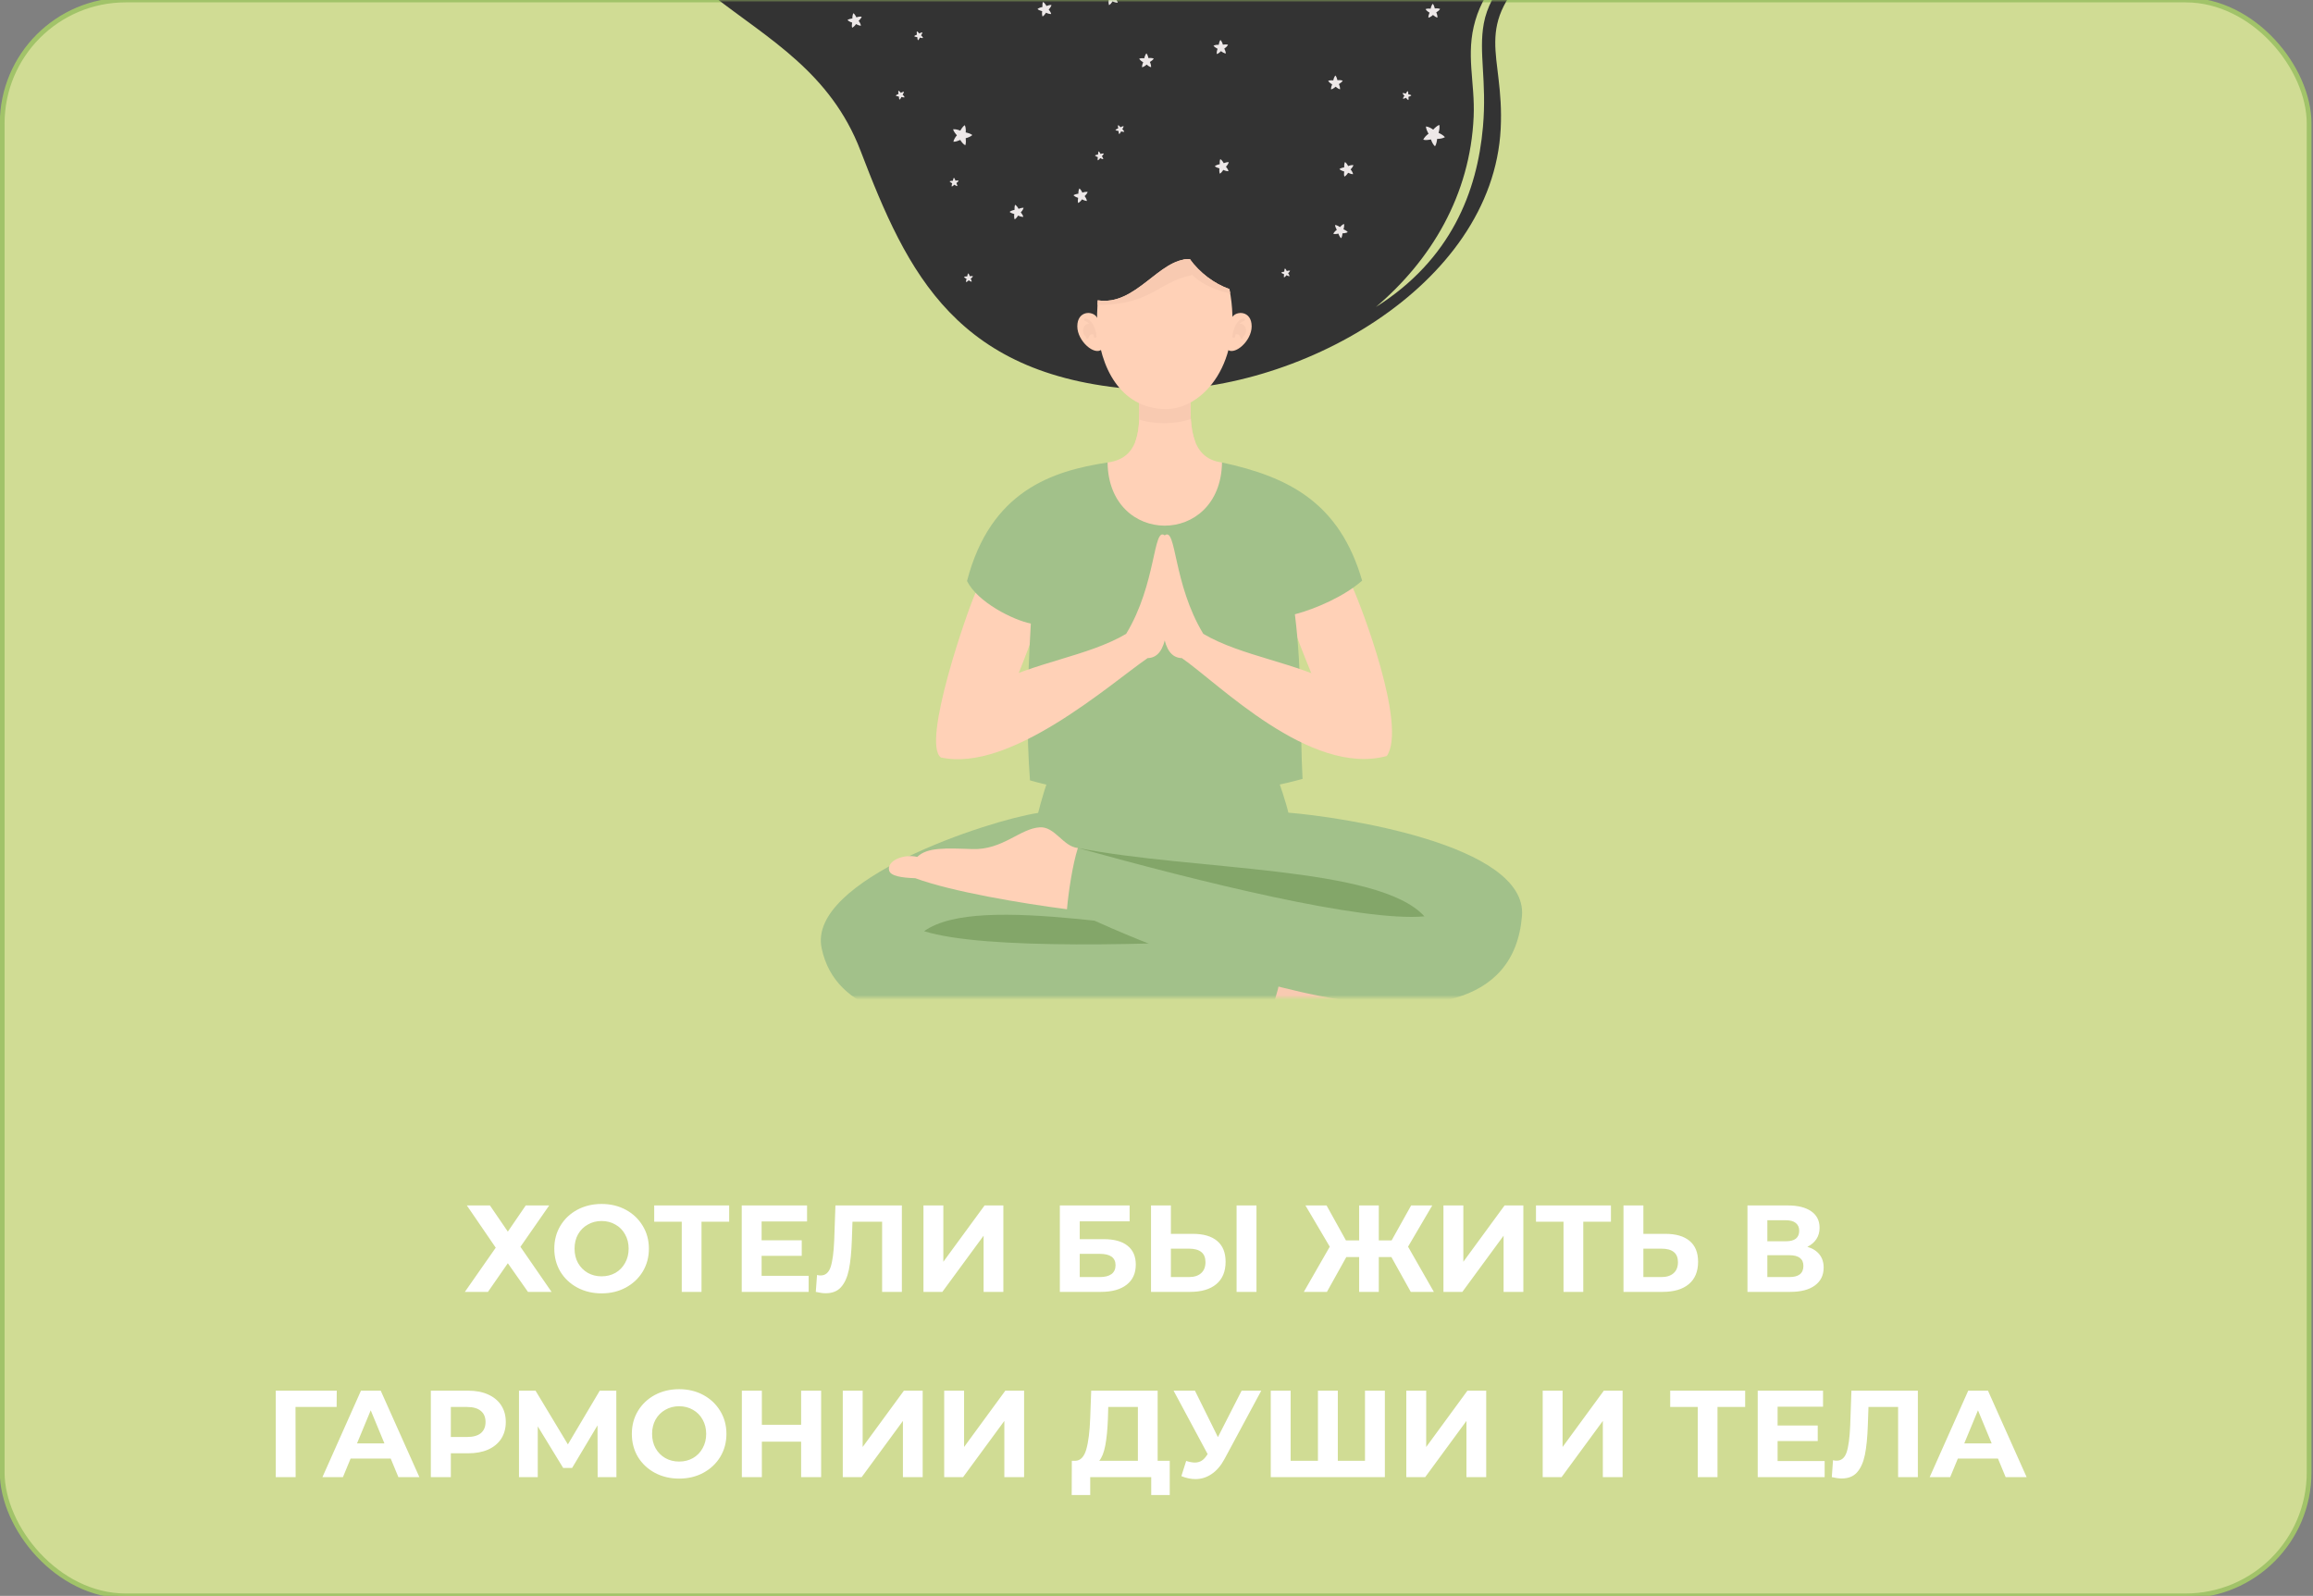 <?xml version="1.0" encoding="UTF-8"?> <svg xmlns="http://www.w3.org/2000/svg" width="487" height="336" viewBox="0 0 487 336" fill="none"><rect x="0" y="0" width="487" height="336" fill="#808080" stroke="none"/> <rect x="0.463" width="485.718" height="336" rx="26" fill="#D0DC94"></rect> <rect x="0.463" width="485.718" height="336" rx="26" stroke="#A1C369"></rect> <path d="M103.155 253.8L106.925 259.312L110.695 253.8H115.635L109.577 262.51L116.129 272H111.163L106.925 265.968L102.739 272H97.877L104.377 262.692L98.293 253.8H103.155ZM126.666 272.312C124.777 272.312 123.069 271.905 121.544 271.09C120.036 270.275 118.849 269.157 117.982 267.736C117.133 266.297 116.708 264.685 116.708 262.9C116.708 261.115 117.133 259.511 117.982 258.09C118.849 256.651 120.036 255.525 121.544 254.71C123.069 253.895 124.777 253.488 126.666 253.488C128.555 253.488 130.254 253.895 131.762 254.71C133.27 255.525 134.457 256.651 135.324 258.09C136.191 259.511 136.624 261.115 136.624 262.9C136.624 264.685 136.191 266.297 135.324 267.736C134.457 269.157 133.27 270.275 131.762 271.09C130.254 271.905 128.555 272.312 126.666 272.312ZM126.666 268.724C127.741 268.724 128.711 268.481 129.578 267.996C130.445 267.493 131.121 266.8 131.606 265.916C132.109 265.032 132.36 264.027 132.36 262.9C132.36 261.773 132.109 260.768 131.606 259.884C131.121 259 130.445 258.315 129.578 257.83C128.711 257.327 127.741 257.076 126.666 257.076C125.591 257.076 124.621 257.327 123.754 257.83C122.887 258.315 122.203 259 121.7 259.884C121.215 260.768 120.972 261.773 120.972 262.9C120.972 264.027 121.215 265.032 121.7 265.916C122.203 266.8 122.887 267.493 123.754 267.996C124.621 268.481 125.591 268.724 126.666 268.724ZM153.525 257.232H147.701V272H143.541V257.232H137.743V253.8H153.525V257.232ZM170.262 268.62V272H156.17V253.8H169.924V257.18H160.356V261.132H168.806V264.408H160.356V268.62H170.262ZM189.888 253.8V272H185.728V257.232H179.488L179.358 261.028C179.271 263.611 179.063 265.708 178.734 267.32C178.404 268.915 177.85 270.145 177.07 271.012C176.307 271.861 175.232 272.286 173.846 272.286C173.274 272.286 172.58 272.191 171.766 272L172.026 268.438C172.251 268.507 172.502 268.542 172.78 268.542C173.785 268.542 174.487 267.953 174.886 266.774C175.284 265.578 175.536 263.715 175.64 261.184L175.9 253.8H189.888ZM194.433 253.8H198.619V265.656L207.303 253.8H211.255V272H207.095V260.17L198.411 272H194.433V253.8ZM223.15 253.8H237.84V257.154H227.336V260.898H232.38C234.581 260.898 236.254 261.357 237.398 262.276C238.559 263.195 239.14 264.521 239.14 266.254C239.14 268.074 238.499 269.487 237.216 270.492C235.933 271.497 234.122 272 231.782 272H223.15V253.8ZM231.548 268.88C232.623 268.88 233.446 268.672 234.018 268.256C234.59 267.823 234.876 267.199 234.876 266.384C234.876 264.789 233.767 263.992 231.548 263.992H227.336V268.88H231.548ZM251.159 259.78C253.378 259.78 255.077 260.274 256.255 261.262C257.451 262.25 258.049 263.715 258.049 265.656C258.049 267.719 257.391 269.296 256.073 270.388C254.773 271.463 252.936 272 250.561 272H242.345V253.8H246.531V259.78H251.159ZM250.327 268.88C251.419 268.88 252.269 268.611 252.875 268.074C253.499 267.537 253.811 266.757 253.811 265.734C253.811 263.845 252.65 262.9 250.327 262.9H246.531V268.88H250.327ZM260.363 253.8H264.549V272H260.363V253.8ZM292.955 264.668H290.303V272H286.169V264.668H283.465L279.383 272H274.521L279.981 262.484L274.859 253.8H279.305L283.387 261.158H286.169V253.8H290.303V261.158H293.007L297.115 253.8H301.561L296.465 262.484L301.899 272H297.037L292.955 264.668ZM303.918 253.8H308.104V265.656L316.788 253.8H320.74V272H316.58V260.17L307.896 272H303.918V253.8ZM339.181 257.232H333.357V272H329.197V257.232H323.399V253.8H339.181V257.232ZM350.64 259.78C352.859 259.78 354.557 260.274 355.736 261.262C356.932 262.25 357.53 263.715 357.53 265.656C357.53 267.719 356.871 269.296 355.554 270.388C354.254 271.463 352.417 272 350.042 272H341.826V253.8H346.012V259.78H350.64ZM349.808 268.88C350.9 268.88 351.749 268.611 352.356 268.074C352.98 267.537 353.292 266.757 353.292 265.734C353.292 263.845 352.131 262.9 349.808 262.9H346.012V268.88H349.808ZM380.537 262.51C381.647 262.839 382.496 263.377 383.085 264.122C383.675 264.867 383.969 265.786 383.969 266.878C383.969 268.49 383.354 269.747 382.123 270.648C380.91 271.549 379.168 272 376.897 272H367.927V253.8H376.403C378.518 253.8 380.165 254.207 381.343 255.022C382.522 255.837 383.111 256.998 383.111 258.506C383.111 259.407 382.886 260.205 382.435 260.898C381.985 261.574 381.352 262.111 380.537 262.51ZM372.113 261.34H376.039C376.958 261.34 377.651 261.158 378.119 260.794C378.587 260.413 378.821 259.858 378.821 259.13C378.821 258.419 378.579 257.873 378.093 257.492C377.625 257.111 376.941 256.92 376.039 256.92H372.113V261.34ZM376.741 268.88C378.717 268.88 379.705 268.1 379.705 266.54C379.705 265.032 378.717 264.278 376.741 264.278H372.113V268.88H376.741ZM70.878 296.232H62.22L62.246 311H58.06V292.8H70.904L70.878 296.232ZM82.267 307.1H73.817L72.205 311H67.889L76.001 292.8H80.161L88.299 311H83.879L82.267 307.1ZM80.941 303.902L78.055 296.934L75.169 303.902H80.941ZM98.591 292.8C100.203 292.8 101.598 293.069 102.777 293.606C103.973 294.143 104.891 294.906 105.533 295.894C106.174 296.882 106.495 298.052 106.495 299.404C106.495 300.739 106.174 301.909 105.533 302.914C104.891 303.902 103.973 304.665 102.777 305.202C101.598 305.722 100.203 305.982 98.591 305.982H94.925V311H90.713V292.8H98.591ZM98.357 302.55C99.622 302.55 100.584 302.281 101.243 301.744C101.901 301.189 102.231 300.409 102.231 299.404C102.231 298.381 101.901 297.601 101.243 297.064C100.584 296.509 99.622 296.232 98.357 296.232H94.925V302.55H98.357ZM125.835 311L125.809 300.106L120.453 309.076H118.581L113.225 300.314V311H109.273V292.8H112.757L119.569 304.11L126.277 292.8H129.761L129.787 311H125.835ZM142.992 311.312C141.103 311.312 139.396 310.905 137.87 310.09C136.362 309.275 135.175 308.157 134.308 306.736C133.459 305.297 133.034 303.685 133.034 301.9C133.034 300.115 133.459 298.511 134.308 297.09C135.175 295.651 136.362 294.525 137.87 293.71C139.396 292.895 141.103 292.488 142.992 292.488C144.882 292.488 146.58 292.895 148.088 293.71C149.596 294.525 150.784 295.651 151.65 297.09C152.517 298.511 152.95 300.115 152.95 301.9C152.95 303.685 152.517 305.297 151.65 306.736C150.784 308.157 149.596 309.275 148.088 310.09C146.58 310.905 144.882 311.312 142.992 311.312ZM142.992 307.724C144.067 307.724 145.038 307.481 145.904 306.996C146.771 306.493 147.447 305.8 147.932 304.916C148.435 304.032 148.686 303.027 148.686 301.9C148.686 300.773 148.435 299.768 147.932 298.884C147.447 298 146.771 297.315 145.904 296.83C145.038 296.327 144.067 296.076 142.992 296.076C141.918 296.076 140.947 296.327 140.08 296.83C139.214 297.315 138.529 298 138.026 298.884C137.541 299.768 137.298 300.773 137.298 301.9C137.298 303.027 137.541 304.032 138.026 304.916C138.529 305.8 139.214 306.493 140.08 306.996C140.947 307.481 141.918 307.724 142.992 307.724ZM172.887 292.8V311H168.675V303.538H160.407V311H156.195V292.8H160.407V299.976H168.675V292.8H172.887ZM177.447 292.8H181.633V304.656L190.317 292.8H194.269V311H190.109V299.17L181.425 311H177.447V292.8ZM198.8 292.8H202.986V304.656L211.67 292.8H215.622V311H211.462V299.17L202.778 311H198.8V292.8ZM246.289 307.568V314.77H242.389V311H229.545V314.77H225.645L225.671 307.568H226.399C227.491 307.533 228.263 306.736 228.713 305.176C229.164 303.616 229.441 301.389 229.545 298.494L229.753 292.8H243.741V307.568H246.289ZM233.263 298.884C233.177 301.051 232.995 302.871 232.717 304.344C232.44 305.8 232.015 306.875 231.443 307.568H239.581V296.232H233.341L233.263 298.884ZM265.557 292.8L257.809 307.204C257.063 308.591 256.162 309.639 255.105 310.35C254.065 311.061 252.929 311.416 251.699 311.416C250.745 311.416 249.757 311.208 248.735 310.792L249.749 307.594C250.477 307.819 251.083 307.932 251.569 307.932C252.089 307.932 252.557 307.811 252.973 307.568C253.389 307.308 253.77 306.909 254.117 306.372L254.273 306.164L247.097 292.8H251.595L256.431 302.576L261.423 292.8H265.557ZM291.582 292.8V311H267.558V292.8H271.744V307.568H277.49V292.8H281.676V307.568H287.396V292.8H291.582ZM296.097 292.8H300.283V304.656L308.967 292.8H312.919V311H308.759V299.17L300.075 311H296.097V292.8ZM324.814 292.8H329V304.656L337.684 292.8H341.636V311H337.476V299.17L328.792 311H324.814V292.8ZM367.441 296.232H361.617V311H357.457V296.232H351.659V292.8H367.441V296.232ZM384.178 307.62V311H370.086V292.8H383.84V296.18H374.272V300.132H382.722V303.408H374.272V307.62H384.178ZM403.804 292.8V311H399.644V296.232H393.404L393.274 300.028C393.187 302.611 392.979 304.708 392.65 306.32C392.32 307.915 391.766 309.145 390.986 310.012C390.223 310.861 389.148 311.286 387.762 311.286C387.19 311.286 386.496 311.191 385.682 311L385.942 307.438C386.167 307.507 386.418 307.542 386.696 307.542C387.701 307.542 388.403 306.953 388.802 305.774C389.2 304.578 389.452 302.715 389.556 300.184L389.816 292.8H403.804ZM420.673 307.1H412.223L410.611 311H406.295L414.407 292.8H418.567L426.705 311H422.285L420.673 307.1ZM419.347 303.902L416.461 296.934L413.575 303.902H419.347Z" fill="white"></path> <mask id="mask0" mask-type="alpha" maskUnits="userSpaceOnUse" x="96" y="0" width="332" height="210"> <rect x="96.725" width="331.096" height="210" fill="#C4C4C4"></rect> </mask> <g mask="url(#mask0)"> <path d="M310.63 4.306C312.714 -2.817 317.993 -7.864 324.359 -11.87C319.393 -7.231 313.69 -1.957 312.415 4.926C311.28 11.063 313.088 17.024 312.235 26.71C311.036 40.33 305.501 54.66 289.695 64.638C301.317 54.773 309.548 41.103 310.276 24.576C310.596 17.295 308.535 11.466 310.63 4.306ZM359.608 -35.284C397.39 -62.897 377.816 -101.844 398.654 -129.416H97.71C99.785 -123.756 103.414 -118.833 107.459 -114.579C120.317 -101.055 131.903 -99.649 134.196 -78.389C135.277 -68.37 133.406 -57.895 134.001 -46.164C134.751 -31.412 140.031 -16.505 149.606 -5.185C150.451 -4.185 151.309 -3.235 152.174 -2.322C139.013 -14.028 132.246 -29.605 132.048 -45.382C131.488 -89.717 134.716 -90.761 103.644 -114.004C98.044 -118.194 93.912 -124.021 91.636 -129.416H84.525C94.999 -102.355 117.054 -109.226 125.683 -83.974C128.597 -75.447 128.954 -63.291 128.871 -44.862C128.654 3.397 168.564 -1.242 181.191 31.748C191.033 57.462 201.358 79.773 240.74 82.085C272.721 83.313 314.298 60.39 315.971 27.083C316.782 10.91 309.571 5.952 323.59 -7.529C335.357 -18.843 347.369 -26.34 359.608 -35.284Z" fill="#333333"></path> <path d="M324.547 -63.184C324.317 -62.763 324.28 -62.039 324.28 -61.573C323.831 -61.537 323.11 -61.343 322.701 -61.023C323.029 -60.673 323.704 -60.416 324.147 -60.27C324.042 -59.831 324.003 -59.083 324.179 -58.595C324.613 -58.8 325.066 -59.364 325.341 -59.741C325.724 -59.505 326.423 -59.237 326.941 -59.254C326.88 -59.73 326.486 -60.336 326.213 -60.715C326.555 -61.008 327.026 -61.59 327.169 -62.09C326.698 -62.179 326 -61.99 325.558 -61.847C325.384 -62.263 324.977 -62.892 324.547 -63.184ZM243.489 -116.682C243.719 -116.458 244.179 -116.307 244.478 -116.224C244.422 -115.927 244.42 -115.426 244.552 -115.105C244.836 -115.255 245.121 -115.647 245.293 -115.908C245.557 -115.763 246.031 -115.605 246.377 -115.633C246.322 -115.949 246.039 -116.342 245.844 -116.586C246.063 -116.793 246.36 -117.197 246.439 -117.536C246.121 -117.581 245.661 -117.432 245.37 -117.322C245.243 -117.596 244.95 -118.002 244.654 -118.184C244.512 -117.895 244.511 -117.41 244.526 -117.099C244.229 -117.061 243.752 -116.909 243.489 -116.682ZM307.671 -37.571C307.901 -37.347 308.361 -37.196 308.661 -37.113C308.605 -36.816 308.602 -36.315 308.735 -35.994C309.019 -36.144 309.303 -36.536 309.475 -36.797C309.739 -36.652 310.214 -36.494 310.56 -36.522C310.505 -36.838 310.221 -37.231 310.026 -37.475C310.246 -37.682 310.542 -38.086 310.622 -38.425C310.304 -38.47 309.844 -38.321 309.553 -38.211C309.425 -38.485 309.133 -38.892 308.836 -39.073C308.695 -38.784 308.694 -38.299 308.708 -37.988C308.411 -37.949 307.934 -37.796 307.671 -37.571ZM369.265 -68.588C369.495 -68.365 369.955 -68.214 370.255 -68.131C370.199 -67.834 370.196 -67.333 370.329 -67.012C370.612 -67.162 370.897 -67.554 371.069 -67.815C371.333 -67.669 371.808 -67.512 372.153 -67.54C372.098 -67.856 371.815 -68.249 371.62 -68.493C371.839 -68.7 372.136 -69.103 372.215 -69.443C371.898 -69.488 371.438 -69.339 371.147 -69.229C371.019 -69.502 370.727 -69.909 370.43 -70.091C370.289 -69.803 370.287 -69.317 370.302 -69.006C370.004 -68.968 369.528 -68.815 369.265 -68.588ZM173.82 -10.918C174.05 -10.695 174.509 -10.543 174.81 -10.46C174.754 -10.164 174.752 -9.662 174.884 -9.341C175.168 -9.491 175.453 -9.883 175.624 -10.144C175.888 -9.999 176.363 -9.842 176.709 -9.87C176.653 -10.186 176.37 -10.579 176.176 -10.823C176.395 -11.029 176.692 -11.434 176.771 -11.772C176.453 -11.817 175.993 -11.668 175.702 -11.559C175.574 -11.832 175.282 -12.238 174.985 -12.42C174.844 -12.131 174.843 -11.647 174.857 -11.335C174.56 -11.296 174.085 -11.144 173.82 -10.918ZM168.632 -105.541C168.862 -105.318 169.322 -105.166 169.621 -105.083C169.565 -104.787 169.563 -104.285 169.696 -103.964C169.979 -104.114 170.264 -104.506 170.436 -104.767C170.7 -104.622 171.174 -104.465 171.52 -104.493C171.465 -104.809 171.182 -105.202 170.987 -105.446C171.206 -105.652 171.503 -106.056 171.582 -106.395C171.264 -106.44 170.804 -106.291 170.513 -106.182C170.386 -106.455 170.094 -106.861 169.797 -107.043C169.655 -106.755 169.654 -106.269 169.669 -105.958C169.371 -105.92 168.895 -105.768 168.632 -105.541ZM306.775 -122.564C307.005 -122.34 307.466 -122.189 307.765 -122.106C307.709 -121.809 307.707 -121.308 307.839 -120.987C308.123 -121.137 308.408 -121.529 308.579 -121.79C308.843 -121.645 309.318 -121.487 309.664 -121.515C309.609 -121.831 309.325 -122.224 309.131 -122.468C309.35 -122.675 309.647 -123.079 309.726 -123.418C309.408 -123.463 308.948 -123.314 308.657 -123.204C308.529 -123.478 308.237 -123.885 307.941 -124.066C307.8 -123.777 307.799 -123.292 307.814 -122.981C307.515 -122.942 307.04 -122.789 306.775 -122.564ZM286.124 -42.871C286.315 -42.927 286.537 -43.128 286.674 -43.265C286.817 -43.143 287.084 -42.988 287.299 -42.961C287.305 -43.16 287.182 -43.434 287.094 -43.606C287.254 -43.704 287.484 -43.913 287.575 -44.108C287.388 -44.175 287.089 -44.144 286.899 -44.113C286.856 -44.295 286.729 -44.579 286.572 -44.727C286.45 -44.569 286.389 -44.275 286.358 -44.084C286.172 -44.098 285.864 -44.065 285.675 -43.962C285.787 -43.797 286.046 -43.647 286.219 -43.559C286.147 -43.386 286.084 -43.082 286.124 -42.871ZM314.366 -106.777C314.557 -106.833 314.778 -107.035 314.916 -107.171C315.058 -107.049 315.326 -106.894 315.54 -106.867C315.546 -107.066 315.423 -107.341 315.336 -107.513C315.495 -107.611 315.725 -107.819 315.816 -108.015C315.629 -108.082 315.332 -108.05 315.141 -108.019C315.097 -108.201 314.971 -108.486 314.813 -108.633C314.692 -108.476 314.631 -108.182 314.599 -107.99C314.413 -108.005 314.105 -107.972 313.916 -107.868C314.028 -107.703 314.288 -107.554 314.46 -107.465C314.389 -107.293 314.324 -106.988 314.366 -106.777ZM157.707 -120.939C157.898 -120.995 158.119 -121.197 158.257 -121.334C158.399 -121.212 158.667 -121.057 158.881 -121.03C158.887 -121.229 158.764 -121.503 158.677 -121.675C158.836 -121.773 159.066 -121.982 159.157 -122.177C158.97 -122.244 158.673 -122.212 158.482 -122.182C158.438 -122.364 158.313 -122.648 158.155 -122.796C158.033 -122.638 157.972 -122.344 157.94 -122.152C157.754 -122.167 157.446 -122.134 157.258 -122.03C157.369 -121.866 157.629 -121.716 157.802 -121.628C157.73 -121.456 157.665 -121.15 157.707 -120.939ZM332.166 -31.233C332.357 -31.29 332.579 -31.491 332.716 -31.628C332.859 -31.506 333.127 -31.351 333.341 -31.324C333.347 -31.523 333.224 -31.797 333.136 -31.969C333.296 -32.067 333.526 -32.276 333.617 -32.471C333.43 -32.538 333.132 -32.506 332.942 -32.476C332.898 -32.657 332.771 -32.942 332.614 -33.09C332.493 -32.932 332.43 -32.638 332.4 -32.446C332.214 -32.461 331.906 -32.428 331.717 -32.324C331.829 -32.16 332.088 -32.011 332.261 -31.922C332.191 -31.75 332.126 -31.446 332.166 -31.233ZM232.452 -0.489C232.682 -0.266 233.141 -0.114 233.441 -0.031C233.385 0.265 233.382 0.767 233.515 1.088C233.799 0.938 234.084 0.546 234.255 0.285C234.52 0.43 234.994 0.588 235.34 0.559C235.285 0.243 235.002 -0.15 234.807 -0.394C235.026 -0.6 235.323 -1.004 235.402 -1.343C235.084 -1.388 234.624 -1.239 234.333 -1.13C234.206 -1.403 233.913 -1.81 233.616 -1.991C233.475 -1.702 233.474 -1.217 233.489 -0.906C233.192 -0.868 232.716 -0.716 232.452 -0.489ZM218.44 1.902C218.67 2.125 219.13 2.276 219.429 2.359C219.373 2.656 219.371 3.158 219.504 3.479C219.787 3.328 220.072 2.937 220.244 2.676C220.508 2.821 220.982 2.978 221.328 2.95C221.273 2.634 220.99 2.241 220.795 1.997C221.014 1.791 221.311 1.387 221.39 1.048C221.073 1.002 220.612 1.151 220.322 1.261C220.194 0.988 219.902 0.581 219.605 0.4C219.463 0.689 219.462 1.173 219.477 1.484C219.179 1.522 218.703 1.675 218.44 1.902ZM276.875 -60.026C277.256 -60.248 277.627 -60.803 277.849 -61.171C278.22 -60.986 278.882 -60.795 279.356 -60.853C279.262 -61.285 278.852 -61.811 278.57 -62.135C278.861 -62.432 279.247 -63.004 279.339 -63.474C278.899 -63.519 278.275 -63.29 277.879 -63.123C277.688 -63.491 277.265 -64.035 276.847 -64.268C276.669 -63.863 276.694 -63.197 276.73 -62.769C276.321 -62.7 275.674 -62.465 275.324 -62.139C275.653 -61.843 276.293 -61.662 276.711 -61.564C276.65 -61.152 276.674 -60.461 276.875 -60.026ZM203.137 26.352C202.759 26.581 202.399 27.141 202.184 27.514C201.809 27.334 201.144 27.156 200.671 27.222C200.772 27.653 201.192 28.17 201.479 28.49C201.193 28.791 200.818 29.371 200.735 29.842C201.175 29.878 201.795 29.638 202.187 29.464C202.386 29.828 202.819 30.366 203.24 30.591C203.41 30.184 203.374 29.517 203.33 29.089C203.738 29.013 204.381 28.766 204.725 28.434C204.39 28.144 203.748 27.974 203.328 27.884C203.382 27.471 203.346 26.781 203.137 26.352ZM213.307 -51.829C213.537 -51.606 213.997 -51.455 214.297 -51.372C214.241 -51.075 214.238 -50.574 214.371 -50.253C214.654 -50.403 214.939 -50.794 215.111 -51.056C215.375 -50.91 215.85 -50.753 216.195 -50.781C216.141 -51.097 215.857 -51.49 215.662 -51.734C215.881 -51.94 216.178 -52.344 216.257 -52.684C215.94 -52.729 215.48 -52.58 215.189 -52.47C215.061 -52.743 214.769 -53.15 214.473 -53.332C214.332 -53.042 214.331 -52.558 214.345 -52.247C214.046 -52.209 213.57 -52.056 213.307 -51.829ZM255.77 34.997C256 35.22 256.459 35.371 256.759 35.454C256.703 35.751 256.701 36.252 256.833 36.573C257.117 36.423 257.402 36.032 257.574 35.772C257.838 35.917 258.312 36.074 258.658 36.046C258.603 35.73 258.32 35.337 258.125 35.093C258.344 34.887 258.641 34.483 258.72 34.144C258.402 34.099 257.942 34.247 257.651 34.357C257.524 34.084 257.231 33.678 256.935 33.496C256.793 33.785 256.792 34.269 256.807 34.581C256.51 34.618 256.033 34.771 255.77 34.997ZM191.957 -113.407C192.187 -113.184 192.647 -113.033 192.947 -112.95C192.891 -112.653 192.888 -112.152 193.021 -111.831C193.305 -111.981 193.589 -112.372 193.761 -112.634C194.025 -112.488 194.5 -112.331 194.845 -112.359C194.791 -112.675 194.507 -113.068 194.312 -113.312C194.531 -113.518 194.828 -113.924 194.908 -114.262C194.59 -114.307 194.13 -114.158 193.839 -114.048C193.711 -114.321 193.419 -114.729 193.122 -114.91C192.981 -114.622 192.98 -114.136 192.994 -113.825C192.697 -113.787 192.221 -113.634 191.957 -113.407ZM212.571 44.611C212.801 44.834 213.26 44.985 213.56 45.068C213.504 45.365 213.501 45.866 213.635 46.187C213.918 46.037 214.203 45.646 214.375 45.384C214.639 45.53 215.113 45.687 215.459 45.659C215.404 45.343 215.121 44.95 214.926 44.706C215.145 44.5 215.442 44.094 215.521 43.757C215.203 43.711 214.743 43.86 214.452 43.97C214.325 43.697 214.033 43.289 213.736 43.108C213.594 43.398 213.593 43.882 213.608 44.193C213.311 44.231 212.835 44.384 212.571 44.611ZM276.254 -14.28C276.445 -14.336 276.667 -14.538 276.804 -14.674C276.947 -14.552 277.215 -14.397 277.429 -14.37C277.435 -14.569 277.312 -14.844 277.226 -15.016C277.385 -15.114 277.615 -15.322 277.706 -15.518C277.519 -15.585 277.221 -15.553 277.031 -15.522C276.987 -15.704 276.862 -15.989 276.703 -16.136C276.582 -15.979 276.52 -15.685 276.49 -15.493C276.304 -15.508 275.996 -15.475 275.808 -15.371C275.92 -15.206 276.18 -15.057 276.352 -14.968C276.277 -14.796 276.213 -14.492 276.254 -14.28ZM228.755 -63.203C228.946 -63.259 229.168 -63.461 229.305 -63.597C229.448 -63.475 229.715 -63.32 229.93 -63.293C229.936 -63.492 229.813 -63.767 229.725 -63.939C229.885 -64.037 230.115 -64.245 230.206 -64.441C230.019 -64.508 229.722 -64.476 229.53 -64.445C229.487 -64.627 229.361 -64.912 229.203 -65.059C229.081 -64.902 229.02 -64.608 228.989 -64.416C228.803 -64.431 228.495 -64.398 228.306 -64.294C228.418 -64.129 228.677 -63.979 228.85 -63.891C228.778 -63.719 228.714 -63.415 228.755 -63.203ZM200.391 39.278C200.582 39.222 200.803 39.02 200.941 38.884C201.083 39.006 201.351 39.161 201.565 39.187C201.571 38.989 201.448 38.714 201.361 38.542C201.52 38.444 201.75 38.236 201.842 38.04C201.654 37.973 201.357 38.005 201.166 38.035C201.122 37.854 200.996 37.569 200.839 37.422C200.717 37.579 200.656 37.873 200.624 38.065C200.438 38.05 200.13 38.083 199.942 38.187C200.054 38.352 200.313 38.502 200.486 38.589C200.414 38.761 200.349 39.065 200.391 39.278ZM203.413 59.404C203.604 59.348 203.826 59.146 203.963 59.01C204.105 59.132 204.373 59.287 204.587 59.314C204.594 59.115 204.471 58.84 204.383 58.668C204.542 58.57 204.772 58.362 204.864 58.166C204.676 58.099 204.379 58.131 204.188 58.161C204.144 57.98 204.018 57.695 203.861 57.548C203.739 57.705 203.677 57.999 203.647 58.191C203.46 58.176 203.152 58.209 202.964 58.313C203.076 58.478 203.335 58.627 203.508 58.716C203.436 58.889 203.372 59.193 203.413 59.404ZM205.594 -118.451C205.785 -118.507 206.007 -118.709 206.144 -118.845C206.287 -118.723 206.554 -118.568 206.769 -118.541C206.775 -118.74 206.652 -119.015 206.564 -119.187C206.724 -119.285 206.954 -119.493 207.045 -119.688C206.857 -119.756 206.56 -119.724 206.369 -119.693C206.326 -119.875 206.199 -120.16 206.042 -120.307C205.92 -120.15 205.858 -119.856 205.828 -119.664C205.642 -119.679 205.334 -119.646 205.145 -119.542C205.257 -119.377 205.516 -119.227 205.689 -119.139C205.617 -118.967 205.553 -118.663 205.594 -118.451ZM171.428 -93.214C171.475 -93.653 171.25 -94.282 171.086 -94.678C171.454 -94.868 172.001 -95.289 172.236 -95.706C171.833 -95.887 171.168 -95.867 170.741 -95.833C170.675 -96.243 170.444 -96.893 170.122 -97.247C169.826 -96.919 169.64 -96.278 169.539 -95.861C169.128 -95.926 168.441 -95.906 168.006 -95.707C168.225 -95.323 168.775 -94.948 169.142 -94.724C168.954 -94.353 168.76 -93.69 168.814 -93.215C169.246 -93.306 169.772 -93.714 170.098 -93.994C170.391 -93.698 170.959 -93.308 171.428 -93.214ZM296.534 21.074C296.603 20.887 296.572 20.588 296.544 20.396C296.725 20.354 297.01 20.229 297.158 20.073C297.002 19.95 296.708 19.886 296.517 19.855C296.533 19.668 296.503 19.359 296.399 19.169C296.235 19.28 296.084 19.54 295.994 19.712C295.822 19.639 295.519 19.573 295.307 19.612C295.362 19.803 295.562 20.028 295.697 20.166C295.575 20.307 295.418 20.576 295.39 20.789C295.589 20.797 295.864 20.676 296.035 20.589C296.134 20.749 296.34 20.981 296.534 21.074ZM283.065 37.186C282.946 36.888 282.979 36.405 283.016 36.095C282.72 36.035 282.256 35.85 282.01 35.605C282.256 35.398 282.725 35.281 283.03 35.22C282.995 34.92 283.029 34.419 283.185 34.109C283.456 34.28 283.713 34.69 283.865 34.963C284.139 34.837 284.623 34.714 284.967 34.766C284.889 35.077 284.578 35.45 284.367 35.679C284.571 35.901 284.838 36.326 284.892 36.669C284.572 36.691 284.124 36.51 283.842 36.379C283.693 36.642 283.373 37.026 283.065 37.186ZM302.138 30.808C302.417 30.418 302.539 29.704 302.593 29.24C303.044 29.259 303.782 29.151 304.227 28.883C303.942 28.496 303.303 28.16 302.881 27.964C303.036 27.54 303.164 26.802 303.046 26.296C302.592 26.447 302.075 26.953 301.758 27.295C301.405 27.016 300.744 26.665 300.227 26.621C300.231 27.102 300.551 27.75 300.777 28.159C300.402 28.409 299.867 28.931 299.665 29.411C300.121 29.556 300.836 29.451 301.293 29.361C301.415 29.796 301.745 30.468 302.138 30.808ZM282.373 50.165C282.559 49.903 282.641 49.425 282.678 49.116C282.979 49.129 283.474 49.056 283.771 48.877C283.581 48.618 283.153 48.394 282.871 48.262C282.975 47.979 283.061 47.485 282.981 47.147C282.677 47.248 282.331 47.587 282.12 47.815C281.884 47.629 281.441 47.394 281.095 47.365C281.097 47.686 281.312 48.12 281.464 48.394C281.213 48.561 280.855 48.911 280.72 49.231C281.025 49.327 281.504 49.258 281.809 49.198C281.89 49.487 282.11 49.938 282.373 50.165ZM142.676 -98.907C142.932 -99.101 143.405 -99.196 143.713 -99.244C143.692 -99.545 143.748 -100.043 143.92 -100.346C144.183 -100.163 144.42 -99.74 144.559 -99.461C144.838 -99.575 145.328 -99.673 145.668 -99.605C145.575 -99.297 145.248 -98.941 145.026 -98.722C145.22 -98.49 145.466 -98.054 145.506 -97.709C145.186 -97.701 144.746 -97.904 144.47 -98.048C144.311 -97.792 143.972 -97.422 143.657 -97.278C143.551 -97.582 143.607 -98.062 143.658 -98.37C143.366 -98.442 142.911 -98.651 142.676 -98.907ZM153.085 -3.968C153.341 -4.162 153.814 -4.257 154.122 -4.305C154.101 -4.606 154.157 -5.104 154.329 -5.407C154.592 -5.224 154.829 -4.802 154.968 -4.522C155.248 -4.636 155.737 -4.734 156.077 -4.666C155.984 -4.359 155.657 -4.002 155.435 -3.783C155.629 -3.551 155.875 -3.115 155.915 -2.77C155.595 -2.762 155.155 -2.965 154.879 -3.109C154.72 -2.853 154.381 -2.483 154.066 -2.339C153.96 -2.643 154.016 -3.124 154.067 -3.431C153.774 -3.504 153.319 -3.712 153.085 -3.968ZM322.249 -118.283C322.505 -118.477 322.978 -118.572 323.286 -118.619C323.265 -118.921 323.321 -119.419 323.493 -119.721C323.756 -119.538 323.993 -119.116 324.132 -118.837C324.411 -118.95 324.901 -119.049 325.241 -118.981C325.148 -118.673 324.821 -118.317 324.599 -118.097C324.793 -117.865 325.039 -117.43 325.079 -117.084C324.759 -117.077 324.319 -117.28 324.043 -117.424C323.884 -117.167 323.545 -116.797 323.23 -116.653C323.124 -116.957 323.18 -117.438 323.231 -117.746C322.938 -117.819 322.483 -118.026 322.249 -118.283ZM320.39 -78.963C320.646 -79.157 321.12 -79.252 321.427 -79.299C321.407 -79.601 321.463 -80.099 321.634 -80.401C321.897 -80.219 322.135 -79.796 322.273 -79.517C322.552 -79.63 323.043 -79.729 323.382 -79.661C323.29 -79.353 322.962 -78.997 322.741 -78.777C322.934 -78.545 323.18 -78.11 323.22 -77.764C322.9 -77.757 322.461 -77.96 322.185 -78.104C322.025 -77.847 321.687 -77.478 321.371 -77.334C321.266 -77.637 321.322 -78.118 321.373 -78.426C321.081 -78.498 320.625 -78.706 320.39 -78.963ZM226.018 41.112C226.273 40.918 226.747 40.823 227.055 40.775C227.034 40.474 227.09 39.976 227.262 39.673C227.525 39.856 227.762 40.278 227.901 40.558C228.179 40.444 228.67 40.346 229.01 40.414C228.917 40.721 228.59 41.078 228.368 41.297C228.562 41.529 228.807 41.965 228.848 42.31C228.528 42.318 228.088 42.115 227.812 41.971C227.652 42.227 227.314 42.597 226.999 42.741C226.893 42.437 226.949 41.956 227 41.649C226.707 41.576 226.251 41.368 226.018 41.112ZM189.17 19.091C189.352 19.169 189.55 19.396 189.669 19.547C189.825 19.443 190.11 19.321 190.325 19.32C190.308 19.519 190.153 19.776 190.046 19.938C190.192 20.053 190.397 20.288 190.464 20.493C190.27 20.537 189.978 20.47 189.792 20.417C189.727 20.593 189.568 20.86 189.395 20.987C189.293 20.816 189.266 20.517 189.259 20.323C189.073 20.316 188.769 20.246 188.595 20.121C188.726 19.971 189.002 19.853 189.183 19.786C189.133 19.606 189.105 19.296 189.17 19.091ZM318.837 -88.65C319.02 -88.572 319.217 -88.345 319.336 -88.194C319.492 -88.297 319.777 -88.419 319.992 -88.421C319.975 -88.222 319.821 -87.964 319.714 -87.803C319.86 -87.687 320.064 -87.453 320.131 -87.248C319.938 -87.204 319.646 -87.271 319.459 -87.323C319.395 -87.148 319.235 -86.88 319.063 -86.754C318.96 -86.924 318.934 -87.223 318.926 -87.417C318.74 -87.425 318.437 -87.494 318.263 -87.62C318.393 -87.77 318.669 -87.887 318.851 -87.954C318.8 -88.135 318.772 -88.445 318.837 -88.65ZM123.64 -120.379C123.822 -120.301 124.02 -120.074 124.139 -119.923C124.295 -120.027 124.58 -120.149 124.795 -120.15C124.778 -119.951 124.623 -119.693 124.516 -119.532C124.662 -119.416 124.867 -119.182 124.934 -118.977C124.74 -118.932 124.448 -119 124.262 -119.053C124.197 -118.877 124.038 -118.61 123.865 -118.483C123.763 -118.654 123.736 -118.953 123.729 -119.147C123.543 -119.154 123.239 -119.224 123.065 -119.349C123.196 -119.499 123.472 -119.616 123.653 -119.684C123.602 -119.864 123.574 -120.174 123.64 -120.379ZM235.421 26.34C235.604 26.418 235.801 26.645 235.92 26.796C236.076 26.692 236.361 26.57 236.577 26.569C236.559 26.768 236.405 27.025 236.298 27.186C236.444 27.302 236.648 27.537 236.715 27.742C236.522 27.787 236.23 27.718 236.043 27.666C235.979 27.842 235.819 28.109 235.647 28.236C235.544 28.065 235.518 27.766 235.51 27.572C235.324 27.565 235.021 27.495 234.847 27.369C234.977 27.219 235.253 27.102 235.435 27.035C235.384 26.855 235.356 26.546 235.421 26.34ZM361.504 -114.88C361.687 -114.802 361.884 -114.575 362.003 -114.424C362.159 -114.528 362.444 -114.65 362.66 -114.651C362.641 -114.452 362.488 -114.194 362.381 -114.033C362.527 -113.917 362.731 -113.683 362.798 -113.478C362.605 -113.433 362.313 -113.501 362.126 -113.554C362.062 -113.378 361.902 -113.111 361.73 -112.984C361.627 -113.155 361.602 -113.454 361.593 -113.648C361.407 -113.655 361.104 -113.725 360.93 -113.85C361.06 -114 361.336 -114.118 361.518 -114.185C361.467 -114.365 361.439 -114.675 361.504 -114.88ZM287.19 -74.514C287.373 -74.436 287.57 -74.209 287.689 -74.058C287.845 -74.162 288.13 -74.284 288.345 -74.285C288.328 -74.086 288.174 -73.829 288.067 -73.668C288.213 -73.552 288.417 -73.317 288.485 -73.112C288.292 -73.067 288 -73.135 287.814 -73.188C287.749 -73.012 287.59 -72.745 287.416 -72.618C287.313 -72.789 287.286 -73.088 287.279 -73.282C287.093 -73.289 286.79 -73.359 286.616 -73.484C286.746 -73.635 287.022 -73.752 287.204 -73.819C287.153 -73.999 287.125 -74.309 287.19 -74.514ZM246.043 -68.081C246.226 -68.003 246.423 -67.776 246.543 -67.624C246.698 -67.728 246.983 -67.85 247.199 -67.851C247.182 -67.652 247.027 -67.395 246.92 -67.234C247.066 -67.118 247.27 -66.884 247.337 -66.679C247.144 -66.633 246.852 -66.702 246.665 -66.754C246.601 -66.579 246.441 -66.311 246.269 -66.184C246.166 -66.355 246.14 -66.654 246.132 -66.848C245.946 -66.856 245.643 -66.925 245.469 -67.051C245.599 -67.201 245.876 -67.318 246.057 -67.385C246.006 -67.565 245.978 -67.874 246.043 -68.081ZM304.496 -98.476C304.751 -98.67 305.225 -98.766 305.533 -98.813C305.512 -99.115 305.568 -99.612 305.74 -99.915C306.003 -99.732 306.24 -99.31 306.379 -99.03C306.657 -99.144 307.148 -99.243 307.487 -99.174C307.395 -98.867 307.068 -98.51 306.846 -98.291C307.04 -98.059 307.285 -97.623 307.326 -97.278C307.005 -97.27 306.566 -97.473 306.29 -97.617C306.13 -97.361 305.792 -96.991 305.477 -96.847C305.371 -97.151 305.427 -97.632 305.478 -97.939C305.186 -98.013 304.731 -98.22 304.496 -98.476ZM178.436 4.213C178.691 4.019 179.165 3.924 179.473 3.876C179.452 3.575 179.508 3.077 179.68 2.774C179.943 2.957 180.18 3.38 180.319 3.659C180.598 3.546 181.088 3.447 181.428 3.515C181.335 3.823 181.008 4.179 180.786 4.399C180.98 4.631 181.226 5.066 181.266 5.412C180.946 5.419 180.506 5.216 180.23 5.072C180.07 5.329 179.732 5.698 179.417 5.842C179.311 5.538 179.367 5.058 179.418 4.75C179.126 4.677 178.671 4.469 178.436 4.213ZM159.019 -39.261C158.672 -39.534 158.38 -40.133 158.209 -40.528C157.816 -40.395 157.135 -40.296 156.673 -40.418C156.824 -40.834 157.303 -41.298 157.625 -41.581C157.377 -41.914 157.074 -42.534 157.047 -43.012C157.488 -42.996 158.075 -42.684 158.444 -42.464C158.684 -42.803 159.178 -43.284 159.624 -43.458C159.745 -43.032 159.63 -42.375 159.535 -41.955C159.93 -41.832 160.54 -41.51 160.842 -41.138C160.476 -40.891 159.817 -40.797 159.39 -40.758C159.395 -40.344 159.277 -39.663 159.019 -39.261ZM137.574 -59.871C137.829 -60.066 138.303 -60.161 138.611 -60.208C138.59 -60.51 138.646 -61.008 138.818 -61.31C139.081 -61.127 139.318 -60.705 139.457 -60.425C139.735 -60.539 140.226 -60.638 140.566 -60.569C140.473 -60.262 140.146 -59.906 139.924 -59.686C140.118 -59.454 140.364 -59.018 140.404 -58.673C140.084 -58.666 139.644 -58.868 139.368 -59.012C139.208 -58.756 138.87 -58.386 138.555 -58.242C138.449 -58.546 138.505 -59.027 138.556 -59.334C138.264 -59.408 137.809 -59.615 137.574 -59.871ZM192.198 -48.415C192.454 -48.609 192.927 -48.704 193.235 -48.752C193.214 -49.053 193.27 -49.551 193.442 -49.853C193.705 -49.67 193.942 -49.248 194.081 -48.969C194.36 -49.082 194.85 -49.181 195.19 -49.113C195.097 -48.805 194.77 -48.449 194.548 -48.229C194.742 -47.997 194.988 -47.562 195.028 -47.216C194.708 -47.209 194.269 -47.412 193.992 -47.556C193.833 -47.299 193.494 -46.93 193.179 -46.786C193.073 -47.089 193.129 -47.57 193.18 -47.878C192.888 -47.95 192.433 -48.158 192.198 -48.415ZM192.869 -79.988C193.124 -80.182 193.598 -80.277 193.906 -80.325C193.885 -80.626 193.941 -81.124 194.113 -81.427C194.376 -81.244 194.613 -80.821 194.752 -80.542C195.03 -80.655 195.521 -80.754 195.861 -80.686C195.768 -80.378 195.441 -80.022 195.219 -79.802C195.413 -79.57 195.658 -79.135 195.699 -78.789C195.379 -78.782 194.939 -78.985 194.663 -79.129C194.503 -78.872 194.165 -78.503 193.85 -78.359C193.744 -78.662 193.8 -79.143 193.851 -79.451C193.559 -79.523 193.104 -79.731 192.869 -79.988ZM170.546 -56.27C170.802 -56.464 171.275 -56.559 171.583 -56.607C171.563 -56.908 171.619 -57.406 171.79 -57.709C172.053 -57.526 172.29 -57.104 172.429 -56.824C172.708 -56.938 173.198 -57.037 173.538 -56.968C173.446 -56.661 173.118 -56.304 172.897 -56.085C173.09 -55.853 173.336 -55.417 173.376 -55.072C173.056 -55.065 172.617 -55.267 172.34 -55.411C172.181 -55.155 171.843 -54.785 171.527 -54.641C171.421 -54.945 171.477 -55.426 171.529 -55.733C171.236 -55.805 170.781 -56.014 170.546 -56.27ZM193.053 6.593C193.235 6.671 193.432 6.898 193.552 7.049C193.707 6.946 193.992 6.824 194.208 6.822C194.191 7.021 194.036 7.279 193.929 7.44C194.075 7.556 194.279 7.79 194.346 7.995C194.153 8.04 193.861 7.972 193.675 7.919C193.61 8.095 193.451 8.362 193.278 8.489C193.175 8.318 193.149 8.019 193.141 7.825C192.955 7.818 192.652 7.749 192.478 7.623C192.608 7.473 192.885 7.356 193.066 7.288C193.015 7.108 192.987 6.798 193.053 6.593ZM191.095 -15.241C191.278 -15.162 191.475 -14.935 191.594 -14.784C191.75 -14.888 192.035 -15.01 192.25 -15.011C192.233 -14.812 192.079 -14.555 191.972 -14.394C192.118 -14.278 192.322 -14.043 192.389 -13.838C192.196 -13.793 191.904 -13.861 191.717 -13.914C191.653 -13.738 191.493 -13.471 191.321 -13.344C191.218 -13.515 191.192 -13.814 191.184 -14.008C190.998 -14.015 190.695 -14.085 190.521 -14.21C190.651 -14.361 190.927 -14.478 191.109 -14.545C191.058 -14.726 191.03 -15.036 191.095 -15.241ZM157.821 -52.422C158.004 -52.344 158.201 -52.117 158.32 -51.966C158.476 -52.07 158.761 -52.192 158.976 -52.193C158.959 -51.994 158.805 -51.736 158.697 -51.575C158.843 -51.459 159.048 -51.225 159.115 -51.02C158.921 -50.976 158.629 -51.043 158.443 -51.096C158.379 -50.92 158.219 -50.653 158.046 -50.526C157.944 -50.697 157.917 -50.996 157.91 -51.19C157.724 -51.197 157.421 -51.267 157.247 -51.392C157.377 -51.542 157.653 -51.66 157.834 -51.727C157.783 -51.907 157.755 -52.217 157.821 -52.422ZM163.203 -72.048C163.386 -71.97 163.583 -71.743 163.702 -71.592C163.858 -71.695 164.143 -71.817 164.358 -71.819C164.341 -71.62 164.187 -71.362 164.08 -71.201C164.226 -71.085 164.43 -70.851 164.497 -70.646C164.304 -70.601 164.011 -70.669 163.825 -70.722C163.761 -70.546 163.601 -70.279 163.428 -70.152C163.326 -70.323 163.299 -70.622 163.292 -70.816C163.106 -70.823 162.803 -70.892 162.629 -71.018C162.759 -71.168 163.035 -71.285 163.217 -71.353C163.166 -71.533 163.138 -71.843 163.203 -72.048ZM203.818 -61.745C204.001 -61.667 204.198 -61.44 204.317 -61.288C204.473 -61.392 204.758 -61.514 204.973 -61.515C204.956 -61.316 204.802 -61.059 204.695 -60.898C204.841 -60.782 205.045 -60.547 205.112 -60.343C204.919 -60.297 204.626 -60.366 204.44 -60.418C204.376 -60.242 204.216 -59.975 204.043 -59.848C203.941 -60.019 203.914 -60.318 203.907 -60.512C203.721 -60.52 203.418 -60.589 203.244 -60.715C203.374 -60.865 203.65 -60.982 203.832 -61.049C203.781 -61.23 203.753 -61.54 203.818 -61.745ZM230.106 -101.659C230.289 -101.581 230.486 -101.354 230.605 -101.203C230.761 -101.306 231.046 -101.428 231.261 -101.43C231.244 -101.231 231.09 -100.973 230.983 -100.812C231.129 -100.696 231.333 -100.462 231.4 -100.257C231.206 -100.212 230.914 -100.28 230.728 -100.332C230.664 -100.157 230.504 -99.889 230.33 -99.763C230.228 -99.933 230.201 -100.232 230.194 -100.426C230.008 -100.434 229.705 -100.503 229.53 -100.629C229.661 -100.779 229.937 -100.896 230.118 -100.963C230.068 -101.144 230.042 -101.454 230.106 -101.659ZM209.412 -103.547C209.764 -103.281 210.067 -102.686 210.244 -102.295C210.634 -102.435 211.313 -102.546 211.777 -102.431C211.634 -102.013 211.164 -101.541 210.846 -101.251C211.099 -100.922 211.414 -100.308 211.45 -99.831C211.009 -99.838 210.415 -100.141 210.043 -100.354C209.809 -100.01 209.325 -99.521 208.882 -99.339C208.753 -99.763 208.856 -100.421 208.942 -100.843C208.544 -100.958 207.93 -101.27 207.621 -101.636C207.982 -101.89 208.639 -101.995 209.065 -102.042C209.056 -102.458 209.16 -103.14 209.412 -103.547ZM274.634 -101.289C274.817 -101.211 275.014 -100.984 275.133 -100.833C275.289 -100.936 275.574 -101.059 275.789 -101.06C275.772 -100.861 275.618 -100.603 275.511 -100.442C275.657 -100.326 275.861 -100.092 275.928 -99.887C275.735 -99.842 275.442 -99.91 275.256 -99.963C275.192 -99.787 275.032 -99.52 274.859 -99.393C274.757 -99.564 274.73 -99.863 274.723 -100.057C274.537 -100.064 274.234 -100.133 274.06 -100.259C274.19 -100.409 274.466 -100.526 274.648 -100.594C274.597 -100.774 274.569 -101.084 274.634 -101.289ZM280.12 -91.198C280.255 -90.906 280.629 -90.6 280.879 -90.415C280.72 -90.158 280.539 -89.691 280.547 -89.343C280.865 -89.381 281.271 -89.643 281.525 -89.825C281.718 -89.594 282.105 -89.276 282.437 -89.178C282.499 -89.493 282.377 -89.962 282.283 -90.26C282.562 -90.373 282.983 -90.644 283.179 -90.931C282.899 -91.087 282.417 -91.115 282.105 -91.118C282.083 -91.419 281.957 -91.903 281.746 -92.179C281.511 -91.961 281.336 -91.509 281.237 -91.213C280.946 -91.286 280.447 -91.315 280.12 -91.198ZM279.965 -109.962C280.44 -109.899 281.043 -109.499 281.417 -109.223C281.712 -109.564 282.296 -110.032 282.795 -110.172C282.882 -109.7 282.688 -109.002 282.542 -108.559C282.957 -108.383 283.581 -107.971 283.869 -107.539C283.448 -107.31 282.726 -107.279 282.26 -107.281C282.222 -106.831 282.024 -106.108 281.701 -105.701C281.354 -106.031 281.101 -106.711 280.96 -107.155C280.522 -107.053 279.774 -107.019 279.289 -107.199C279.496 -107.633 280.062 -108.083 280.439 -108.355C280.208 -108.741 279.943 -109.442 279.965 -109.962ZM252.168 -89.632C252.486 -89.59 252.889 -89.322 253.139 -89.137C253.337 -89.365 253.727 -89.677 254.061 -89.773C254.118 -89.457 253.989 -88.989 253.892 -88.694C254.169 -88.577 254.587 -88.301 254.779 -88.012C254.497 -87.859 254.015 -87.838 253.703 -87.84C253.677 -87.538 253.545 -87.055 253.329 -86.783C253.097 -87.005 252.929 -87.459 252.834 -87.755C252.541 -87.687 252.042 -87.664 251.715 -87.785C251.854 -88.074 252.233 -88.375 252.485 -88.558C252.33 -88.816 252.155 -89.284 252.168 -89.632ZM229.58 -86.769C229.781 -86.334 230.341 -85.876 230.716 -85.598C230.479 -85.215 230.206 -84.517 230.221 -83.997C230.696 -84.054 231.304 -84.446 231.682 -84.718C231.972 -84.373 232.55 -83.898 233.048 -83.75C233.141 -84.221 232.957 -84.922 232.816 -85.367C233.233 -85.537 233.862 -85.941 234.156 -86.37C233.737 -86.605 233.016 -86.645 232.55 -86.648C232.517 -87.099 232.329 -87.824 232.012 -88.236C231.662 -87.909 231.4 -87.234 231.253 -86.791C230.815 -86.9 230.068 -86.944 229.58 -86.769ZM365.022 -68.864C365.017 -68.421 364.72 -67.825 364.51 -67.45C364.854 -67.218 365.346 -66.735 365.53 -66.293C365.108 -66.161 364.45 -66.26 364.03 -66.344C363.917 -65.944 363.61 -65.326 363.247 -65.014C362.992 -65.375 362.882 -66.033 362.832 -66.46C362.419 -66.445 361.737 -66.546 361.329 -66.796C361.592 -67.151 362.182 -67.458 362.573 -67.638C362.431 -68.028 362.316 -68.709 362.426 -69.175C362.843 -69.034 363.318 -68.567 363.609 -68.25C363.936 -68.505 364.546 -68.825 365.022 -68.864ZM344.468 -87.965C344.514 -87.771 344.449 -87.478 344.397 -87.292C344.573 -87.228 344.84 -87.071 344.968 -86.897C344.799 -86.794 344.5 -86.766 344.307 -86.757C344.301 -86.57 344.234 -86.267 344.109 -86.091C343.958 -86.22 343.839 -86.496 343.771 -86.678C343.592 -86.627 343.283 -86.596 343.077 -86.661C343.154 -86.845 343.379 -87.044 343.53 -87.165C343.425 -87.32 343.301 -87.605 343.298 -87.82C343.497 -87.804 343.755 -87.65 343.915 -87.544C344.031 -87.691 344.264 -87.897 344.468 -87.965ZM344.429 -65.093C344.275 -64.811 344.251 -64.328 344.25 -64.016C343.95 -63.993 343.468 -63.862 343.194 -63.648C343.413 -63.414 343.864 -63.242 344.161 -63.144C344.091 -62.85 344.065 -62.35 344.183 -62.023C344.473 -62.16 344.776 -62.537 344.96 -62.789C345.217 -62.632 345.683 -62.453 346.03 -62.464C345.989 -62.782 345.725 -63.188 345.543 -63.441C345.772 -63.638 346.087 -64.027 346.182 -64.361C345.867 -64.421 345.4 -64.294 345.105 -64.199C344.989 -64.478 344.716 -64.898 344.429 -65.093ZM349.416 -48.698C349.646 -48.277 349.682 -47.553 349.682 -47.087C350.131 -47.052 350.853 -46.858 351.262 -46.538C350.934 -46.188 350.259 -45.93 349.816 -45.785C349.921 -45.346 349.96 -44.597 349.783 -44.109C349.35 -44.314 348.897 -44.878 348.622 -45.255C348.239 -45.02 347.54 -44.751 347.022 -44.768C347.082 -45.244 347.477 -45.851 347.749 -46.229C347.407 -46.522 346.936 -47.105 346.793 -47.604C347.264 -47.694 347.961 -47.504 348.403 -47.362C348.58 -47.778 348.986 -48.406 349.416 -48.698ZM340.243 -46.646C340.398 -46.364 340.421 -45.881 340.422 -45.569C340.723 -45.546 341.206 -45.415 341.479 -45.202C341.26 -44.967 340.808 -44.795 340.511 -44.697C340.582 -44.403 340.607 -43.903 340.489 -43.576C340.2 -43.713 339.896 -44.09 339.713 -44.342C339.456 -44.185 338.988 -44.006 338.643 -44.017C338.683 -44.335 338.947 -44.741 339.13 -44.994C338.901 -45.191 338.586 -45.58 338.491 -45.914C338.806 -45.974 339.272 -45.847 339.568 -45.752C339.683 -46.031 339.956 -46.451 340.243 -46.646Z" fill="#EDE8E8"></path> <path d="M256.96 8.405C256.76 8.656 256.655 9.128 256.601 9.436C256.302 9.408 255.804 9.453 255.497 9.618C255.674 9.886 256.09 10.133 256.365 10.279C256.246 10.556 256.135 11.046 256.196 11.387C256.505 11.302 256.868 10.982 257.09 10.764C257.317 10.963 257.746 11.22 258.09 11.267C258.104 10.946 257.912 10.501 257.776 10.221C258.035 10.067 258.411 9.736 258.562 9.424C258.261 9.312 257.78 9.357 257.472 9.401C257.407 9.106 257.21 8.646 256.96 8.405ZM208.213 -13.512C208.014 -13.26 207.908 -12.788 207.854 -12.48C207.555 -12.508 207.056 -12.463 206.75 -12.299C206.927 -12.03 207.343 -11.784 207.618 -11.637C207.499 -11.36 207.388 -10.871 207.449 -10.529C207.758 -10.614 208.121 -10.934 208.345 -11.153C208.571 -10.954 209.001 -10.696 209.344 -10.649C209.359 -10.97 209.166 -11.415 209.03 -11.694C209.289 -11.848 209.665 -12.179 209.816 -12.491C209.517 -12.604 209.035 -12.559 208.727 -12.515C208.661 -12.81 208.464 -13.271 208.213 -13.512ZM145.461 -24.04C145.719 -23.681 146.304 -23.364 146.69 -23.177C146.542 -22.789 146.415 -22.11 146.519 -21.643C146.939 -21.777 147.421 -22.237 147.716 -22.548C148.039 -22.286 148.644 -21.956 149.118 -21.91C149.121 -22.353 148.832 -22.955 148.629 -23.332C148.977 -23.558 149.476 -24.034 149.667 -24.472C149.249 -24.611 148.589 -24.522 148.167 -24.445C148.06 -24.846 147.764 -25.47 147.406 -25.787C147.144 -25.431 147.025 -24.774 146.968 -24.348C146.555 -24.372 145.872 -24.282 145.461 -24.04ZM241.377 11.231C241.595 11.467 241.735 11.93 241.81 12.233C242.107 12.183 242.607 12.193 242.924 12.333C242.767 12.614 242.371 12.891 242.107 13.056C242.246 13.324 242.392 13.802 242.357 14.149C242.043 14.087 241.657 13.794 241.418 13.594C241.208 13.809 240.798 14.097 240.458 14.168C240.42 13.85 240.578 13.391 240.695 13.102C240.426 12.968 240.026 12.665 239.853 12.364C240.144 12.229 240.627 12.239 240.938 12.26C240.981 11.965 241.144 11.49 241.377 11.231ZM183.345 -31.477C183.562 -31.241 183.702 -30.777 183.778 -30.475C184.075 -30.525 184.575 -30.516 184.892 -30.375C184.735 -30.094 184.339 -29.817 184.075 -29.652C184.214 -29.384 184.36 -28.905 184.324 -28.559C184.01 -28.621 183.625 -28.914 183.386 -29.114C183.175 -28.899 182.765 -28.611 182.426 -28.538C182.388 -28.858 182.546 -29.315 182.663 -29.605C182.394 -29.739 181.994 -30.041 181.821 -30.342C182.112 -30.476 182.595 -30.466 182.905 -30.445C182.95 -30.744 183.113 -31.218 183.345 -31.477ZM273.381 -4.95C273.321 -4.759 273.114 -4.542 272.975 -4.408C273.093 -4.263 273.242 -3.99 273.264 -3.776C273.065 -3.774 272.794 -3.904 272.625 -3.995C272.524 -3.838 272.311 -3.612 272.114 -3.525C272.05 -3.715 272.089 -4.012 272.123 -4.203C271.943 -4.25 271.662 -4.383 271.52 -4.544C271.679 -4.663 271.974 -4.718 272.166 -4.743C272.156 -4.93 272.195 -5.239 272.303 -5.426C272.465 -5.31 272.608 -5.046 272.692 -4.871C272.866 -4.937 273.17 -4.995 273.381 -4.95ZM237.469 -47.115C237.409 -46.925 237.202 -46.708 237.063 -46.574C237.181 -46.428 237.33 -46.156 237.352 -45.941C237.153 -45.94 236.883 -46.069 236.713 -46.161C236.612 -46.004 236.399 -45.778 236.202 -45.691C236.138 -45.88 236.177 -46.178 236.213 -46.368C236.032 -46.416 235.751 -46.549 235.609 -46.71C235.768 -46.829 236.063 -46.883 236.255 -46.909C236.245 -47.096 236.284 -47.405 236.393 -47.591C236.555 -47.475 236.698 -47.212 236.781 -47.037C236.954 -47.104 237.259 -47.162 237.469 -47.115ZM260.989 -44.019C261.207 -43.784 261.347 -43.32 261.422 -43.017C261.719 -43.068 262.219 -43.058 262.536 -42.917C262.379 -42.637 261.983 -42.36 261.719 -42.195C261.858 -41.926 262.004 -41.448 261.969 -41.102C261.655 -41.164 261.269 -41.457 261.03 -41.657C260.818 -41.442 260.409 -41.154 260.07 -41.081C260.032 -41.399 260.19 -41.858 260.307 -42.147C260.038 -42.282 259.638 -42.584 259.465 -42.884C259.756 -43.019 260.239 -43.009 260.549 -42.988C260.594 -43.286 260.758 -43.761 260.989 -44.019ZM283.679 -9.087C283.916 -9.46 284.483 -9.809 284.859 -10.015C284.689 -10.395 284.527 -11.066 284.604 -11.538C285.031 -11.427 285.537 -10.994 285.85 -10.7C286.157 -10.979 286.744 -11.342 287.216 -11.414C287.243 -10.972 286.988 -10.356 286.806 -9.966C287.166 -9.76 287.691 -9.314 287.905 -8.885C287.495 -8.723 286.83 -8.775 286.405 -8.829C286.32 -8.423 286.058 -7.783 285.72 -7.446C285.44 -7.788 285.284 -8.437 285.204 -8.86C284.79 -8.816 284.102 -8.867 283.679 -9.087ZM316.463 -25.812C316.681 -25.576 316.821 -25.112 316.896 -24.81C317.193 -24.86 317.693 -24.85 318.01 -24.71C317.853 -24.429 317.457 -24.152 317.193 -23.987C317.332 -23.719 317.478 -23.24 317.442 -22.894C317.128 -22.956 316.743 -23.249 316.504 -23.449C316.292 -23.234 315.883 -22.946 315.544 -22.874C315.506 -23.193 315.664 -23.65 315.781 -23.941C315.512 -24.076 315.113 -24.378 314.939 -24.679C315.23 -24.813 315.713 -24.804 316.023 -24.783C316.068 -25.079 316.23 -25.553 316.463 -25.812ZM281.167 15.888C281.385 16.124 281.524 16.587 281.6 16.89C281.897 16.84 282.397 16.85 282.714 16.99C282.557 17.271 282.161 17.548 281.897 17.712C282.036 17.981 282.182 18.459 282.146 18.806C281.832 18.744 281.447 18.451 281.208 18.251C280.997 18.465 280.587 18.753 280.248 18.825C280.21 18.507 280.368 18.049 280.485 17.759C280.216 17.625 279.816 17.322 279.643 17.02C279.934 16.886 280.417 16.896 280.727 16.917C280.772 16.62 280.935 16.147 281.167 15.888ZM301.669 0.787C301.887 1.023 302.027 1.487 302.103 1.789C302.4 1.739 302.9 1.749 303.216 1.889C303.059 2.17 302.664 2.447 302.4 2.612C302.539 2.88 302.685 3.359 302.649 3.705C302.335 3.643 301.949 3.35 301.711 3.15C301.5 3.365 301.09 3.653 300.751 3.725C300.713 3.406 300.871 2.947 300.988 2.658C300.719 2.524 300.318 2.221 300.146 1.92C300.437 1.786 300.92 1.795 301.23 1.816C301.275 1.52 301.438 1.045 301.669 0.787ZM250.524 -51.714C250.464 -51.523 250.257 -51.306 250.118 -51.172C250.237 -51.027 250.385 -50.755 250.407 -50.54C250.209 -50.538 249.937 -50.668 249.768 -50.759C249.667 -50.602 249.454 -50.376 249.257 -50.289C249.193 -50.479 249.232 -50.776 249.268 -50.967C249.088 -51.014 248.806 -51.148 248.664 -51.309C248.823 -51.427 249.118 -51.482 249.31 -51.508C249.299 -51.694 249.339 -52.003 249.448 -52.19C249.61 -52.074 249.752 -51.81 249.836 -51.636C250.009 -51.702 250.314 -51.759 250.524 -51.714ZM299.379 -54.939C299.319 -54.749 299.112 -54.532 298.974 -54.397C299.092 -54.252 299.24 -53.98 299.262 -53.765C299.064 -53.764 298.792 -53.893 298.623 -53.985C298.522 -53.827 298.309 -53.602 298.112 -53.515C298.048 -53.704 298.087 -54.002 298.123 -54.192C297.943 -54.24 297.661 -54.373 297.519 -54.534C297.678 -54.652 297.974 -54.707 298.165 -54.733C298.156 -54.92 298.195 -55.228 298.303 -55.415C298.465 -55.299 298.607 -55.035 298.691 -54.861C298.863 -54.928 299.168 -54.986 299.379 -54.939ZM296.63 -11.544C296.571 -11.354 296.364 -11.137 296.225 -11.003C296.343 -10.857 296.492 -10.585 296.514 -10.37C296.315 -10.369 296.044 -10.499 295.875 -10.59C295.774 -10.433 295.561 -10.207 295.363 -10.12C295.3 -10.309 295.339 -10.607 295.373 -10.797C295.193 -10.845 294.912 -10.978 294.769 -11.139C294.929 -11.258 295.223 -11.312 295.416 -11.338C295.406 -11.525 295.445 -11.834 295.553 -12.02C295.715 -11.904 295.858 -11.641 295.942 -11.466C296.114 -11.533 296.42 -11.591 296.63 -11.544ZM319.949 -15.977C319.889 -15.786 319.682 -15.569 319.543 -15.435C319.661 -15.29 319.81 -15.018 319.832 -14.803C319.633 -14.802 319.362 -14.931 319.193 -15.022C319.092 -14.865 318.879 -14.639 318.682 -14.553C318.618 -14.742 318.657 -15.04 318.691 -15.23C318.511 -15.277 318.23 -15.411 318.088 -15.572C318.247 -15.69 318.542 -15.745 318.734 -15.771C318.723 -15.957 318.763 -16.266 318.871 -16.453C319.033 -16.337 319.176 -16.073 319.26 -15.899C319.433 -15.966 319.738 -16.023 319.949 -15.977ZM271.621 56.988C271.561 57.179 271.354 57.396 271.215 57.53C271.333 57.675 271.482 57.948 271.504 58.162C271.305 58.164 271.034 58.034 270.865 57.943C270.764 58.1 270.551 58.326 270.354 58.413C270.29 58.223 270.329 57.926 270.364 57.735C270.184 57.688 269.903 57.555 269.761 57.394C269.92 57.275 270.215 57.22 270.407 57.195C270.396 57.008 270.436 56.699 270.545 56.513C270.707 56.628 270.849 56.892 270.933 57.066C271.106 57.001 271.411 56.943 271.621 56.988Z" fill="#EDE8E8"></path> <path d="M223.172 -17.338C222.972 -17.087 222.867 -16.614 222.813 -16.307C222.514 -16.335 222.015 -16.29 221.709 -16.125C221.886 -15.857 222.302 -15.61 222.577 -15.464C222.458 -15.187 222.347 -14.697 222.408 -14.354C222.717 -14.44 223.08 -14.761 223.302 -14.978C223.529 -14.779 223.958 -14.521 224.302 -14.474C224.316 -14.795 224.124 -15.24 223.988 -15.52C224.247 -15.674 224.623 -16.004 224.774 -16.317C224.473 -16.429 223.992 -16.384 223.685 -16.34C223.62 -16.636 223.423 -17.098 223.172 -17.338ZM168.998 -38.167C168.798 -37.916 168.693 -37.444 168.639 -37.136C168.34 -37.164 167.841 -37.119 167.535 -36.954C167.712 -36.686 168.128 -36.439 168.403 -36.293C168.284 -36.016 168.173 -35.526 168.234 -35.185C168.543 -35.27 168.906 -35.59 169.13 -35.808C169.356 -35.609 169.786 -35.352 170.129 -35.305C170.143 -35.626 169.951 -36.071 169.815 -36.351C170.074 -36.505 170.45 -36.836 170.601 -37.149C170.302 -37.262 169.82 -37.217 169.512 -37.172C169.445 -37.465 169.248 -37.925 168.998 -38.167ZM207.006 -32.8C207.264 -32.441 207.849 -32.124 208.235 -31.938C208.087 -31.55 207.96 -30.872 208.064 -30.403C208.484 -30.538 208.966 -30.997 209.261 -31.309C209.584 -31.046 210.189 -30.717 210.663 -30.671C210.666 -31.113 210.377 -31.715 210.174 -32.092C210.522 -32.318 211.021 -32.794 211.212 -33.232C210.794 -33.371 210.134 -33.282 209.712 -33.205C209.605 -33.607 209.309 -34.23 208.951 -34.548C208.689 -34.191 208.57 -33.535 208.513 -33.109C208.1 -33.132 207.417 -33.043 207.006 -32.8ZM202.16 -13.423C202.378 -13.188 202.518 -12.724 202.594 -12.421C202.891 -12.471 203.391 -12.463 203.707 -12.321C203.55 -12.04 203.155 -11.764 202.891 -11.599C203.03 -11.33 203.176 -10.852 203.14 -10.505C202.826 -10.568 202.44 -10.86 202.202 -11.06C201.991 -10.846 201.581 -10.558 201.242 -10.486C201.204 -10.804 201.362 -11.263 201.479 -11.552C201.21 -11.687 200.811 -11.989 200.637 -12.291C200.928 -12.425 201.411 -12.415 201.721 -12.394C201.766 -12.691 201.929 -13.164 202.16 -13.423ZM144.129 -56.131C144.347 -55.895 144.487 -55.431 144.563 -55.129C144.86 -55.179 145.36 -55.169 145.676 -55.029C145.519 -54.748 145.124 -54.471 144.86 -54.306C144.998 -54.038 145.144 -53.559 145.109 -53.213C144.795 -53.275 144.409 -53.568 144.171 -53.768C143.96 -53.553 143.55 -53.265 143.21 -53.192C143.173 -53.511 143.331 -53.969 143.448 -54.259C143.179 -54.393 142.78 -54.696 142.605 -54.997C142.896 -55.131 143.38 -55.122 143.69 -55.101C143.734 -55.399 143.897 -55.872 144.129 -56.131ZM234.164 -29.604C234.104 -29.413 233.898 -29.196 233.759 -29.062C233.877 -28.917 234.025 -28.645 234.047 -28.43C233.849 -28.429 233.577 -28.558 233.408 -28.65C233.307 -28.492 233.094 -28.266 232.897 -28.18C232.834 -28.369 232.873 -28.667 232.907 -28.857C232.727 -28.905 232.446 -29.038 232.303 -29.199C232.463 -29.317 232.757 -29.372 232.949 -29.398C232.94 -29.584 232.979 -29.893 233.087 -30.08C233.249 -29.964 233.391 -29.7 233.475 -29.526C233.649 -29.592 233.955 -29.65 234.164 -29.604ZM198.253 -71.77C198.194 -71.579 197.987 -71.362 197.848 -71.228C197.966 -71.083 198.115 -70.811 198.137 -70.596C197.938 -70.594 197.668 -70.724 197.498 -70.815C197.397 -70.658 197.184 -70.432 196.986 -70.344C196.923 -70.534 196.962 -70.831 196.996 -71.022C196.816 -71.069 196.535 -71.202 196.392 -71.363C196.552 -71.482 196.846 -71.537 197.039 -71.562C197.029 -71.749 197.068 -72.058 197.176 -72.244C197.338 -72.129 197.482 -71.865 197.565 -71.69C197.739 -71.759 198.043 -71.816 198.253 -71.77ZM221.774 -68.674C221.991 -68.438 222.131 -67.974 222.207 -67.672C222.504 -67.722 223.004 -67.713 223.321 -67.572C223.164 -67.291 222.768 -67.014 222.504 -66.849C222.643 -66.581 222.789 -66.102 222.753 -65.756C222.439 -65.818 222.054 -66.111 221.815 -66.311C221.604 -66.095 221.194 -65.808 220.855 -65.735C220.817 -66.053 220.975 -66.512 221.092 -66.802C220.823 -66.936 220.423 -67.239 220.25 -67.54C220.541 -67.674 221.024 -67.664 221.334 -67.644C221.378 -67.941 221.541 -68.415 221.774 -68.674ZM244.462 -33.742C244.7 -34.115 245.267 -34.465 245.643 -34.671C245.473 -35.05 245.311 -35.721 245.387 -36.194C245.815 -36.083 246.321 -35.65 246.634 -35.355C246.941 -35.635 247.527 -35.997 247.999 -36.069C248.026 -35.628 247.772 -35.011 247.589 -34.622C247.95 -34.416 248.474 -33.969 248.688 -33.541C248.278 -33.378 247.614 -33.431 247.189 -33.485C247.104 -33.078 246.842 -32.439 246.504 -32.102C246.224 -32.444 246.068 -33.093 245.988 -33.515C245.574 -33.47 244.887 -33.523 244.462 -33.742ZM277.246 -50.466C277.464 -50.23 277.604 -49.767 277.68 -49.464C277.977 -49.514 278.477 -49.504 278.793 -49.364C278.636 -49.083 278.239 -48.806 277.977 -48.642C278.115 -48.374 278.261 -47.895 278.226 -47.548C277.912 -47.61 277.526 -47.903 277.288 -48.103C277.077 -47.889 276.667 -47.6 276.327 -47.529C276.29 -47.847 276.448 -48.305 276.565 -48.595C276.296 -48.729 275.895 -49.032 275.722 -49.333C276.013 -49.468 276.497 -49.458 276.807 -49.437C276.852 -49.734 277.015 -50.207 277.246 -50.466ZM241.951 -8.766C242.169 -8.531 242.309 -8.067 242.385 -7.764C242.682 -7.814 243.182 -7.806 243.498 -7.664C243.341 -7.384 242.946 -7.107 242.682 -6.942C242.82 -6.673 242.967 -6.195 242.931 -5.848C242.617 -5.911 242.231 -6.204 241.993 -6.404C241.782 -6.189 241.372 -5.901 241.033 -5.829C240.995 -6.147 241.153 -6.606 241.27 -6.895C241.001 -7.03 240.6 -7.332 240.428 -7.634C240.718 -7.768 241.202 -7.758 241.512 -7.738C241.556 -8.034 241.719 -8.508 241.951 -8.766ZM262.454 -23.868C262.672 -23.633 262.812 -23.169 262.888 -22.866C263.185 -22.916 263.685 -22.908 264.001 -22.766C263.844 -22.485 263.449 -22.209 263.185 -22.044C263.323 -21.775 263.469 -21.296 263.434 -20.95C263.12 -21.013 262.734 -21.305 262.496 -21.506C262.285 -21.291 261.875 -21.003 261.535 -20.931C261.498 -21.249 261.656 -21.707 261.773 -21.997C261.504 -22.133 261.103 -22.434 260.93 -22.736C261.221 -22.87 261.705 -22.86 262.015 -22.839C262.059 -23.135 262.222 -23.61 262.454 -23.868ZM211.309 -76.368C211.249 -76.178 211.042 -75.96 210.903 -75.826C211.021 -75.681 211.17 -75.409 211.192 -75.194C210.993 -75.193 210.722 -75.322 210.553 -75.414C210.452 -75.256 210.239 -75.031 210.042 -74.943C209.978 -75.132 210.017 -75.43 210.051 -75.62C209.871 -75.668 209.59 -75.8 209.448 -75.962C209.607 -76.08 209.903 -76.135 210.094 -76.16C210.083 -76.347 210.123 -76.656 210.231 -76.843C210.393 -76.727 210.536 -76.463 210.62 -76.289C210.794 -76.356 211.098 -76.413 211.309 -76.368ZM260.162 -79.595C260.103 -79.404 259.896 -79.187 259.757 -79.053C259.875 -78.908 260.024 -78.635 260.046 -78.421C259.847 -78.419 259.576 -78.549 259.407 -78.64C259.306 -78.483 259.093 -78.257 258.895 -78.169C258.832 -78.358 258.871 -78.656 258.905 -78.847C258.725 -78.894 258.444 -79.027 258.301 -79.188C258.461 -79.307 258.757 -79.362 258.948 -79.387C258.937 -79.574 258.977 -79.883 259.085 -80.069C259.247 -79.953 259.39 -79.69 259.473 -79.515C259.648 -79.582 259.952 -79.64 260.162 -79.595ZM257.414 -36.2C257.354 -36.01 257.148 -35.792 257.009 -35.658C257.127 -35.513 257.275 -35.241 257.297 -35.026C257.099 -35.025 256.827 -35.154 256.658 -35.246C256.557 -35.088 256.344 -34.862 256.147 -34.776C256.084 -34.965 256.123 -35.263 256.157 -35.453C255.977 -35.501 255.695 -35.634 255.553 -35.795C255.713 -35.913 256.007 -35.968 256.199 -35.994C256.19 -36.18 256.229 -36.489 256.337 -36.676C256.499 -36.56 256.641 -36.296 256.725 -36.122C256.899 -36.188 257.204 -36.245 257.414 -36.2ZM280.732 -40.632C280.673 -40.442 280.466 -40.225 280.327 -40.09C280.445 -39.945 280.593 -39.673 280.615 -39.458C280.417 -39.457 280.146 -39.586 279.976 -39.678C279.875 -39.52 279.662 -39.295 279.465 -39.208C279.402 -39.397 279.441 -39.695 279.476 -39.885C279.296 -39.933 279.015 -40.066 278.872 -40.227C279.032 -40.346 279.326 -40.4 279.519 -40.426C279.509 -40.613 279.548 -40.922 279.656 -41.108C279.818 -40.992 279.961 -40.729 280.044 -40.554C280.217 -40.62 280.522 -40.677 280.732 -40.632ZM232.405 32.334C232.346 32.525 232.139 32.742 232 32.876C232.118 33.021 232.267 33.293 232.289 33.508C232.09 33.509 231.82 33.38 231.65 33.288C231.548 33.446 231.335 33.672 231.138 33.758C231.075 33.569 231.114 33.271 231.149 33.081C230.969 33.033 230.688 32.9 230.546 32.739C230.705 32.621 231 32.566 231.192 32.54C231.181 32.354 231.221 32.045 231.329 31.858C231.491 31.974 231.634 32.238 231.718 32.412C231.891 32.345 232.195 32.288 232.405 32.334Z" fill="#EDE8E8"></path> <path fill-rule="evenodd" clip-rule="evenodd" d="M271.261 171.103C270.916 169.485 269.381 164.686 268.535 162.675C254.976 161.921 233.278 162.559 221.31 162.747C220.459 164.229 219.08 169.105 218.577 171.157C205.679 188.941 278.71 196.328 271.261 171.103Z" fill="#A2C18A"></path> <path fill-rule="evenodd" clip-rule="evenodd" d="M172.989 199.61C178.709 227.129 237.342 211.091 268.107 211.251C275.871 207.235 266.437 187.963 253.062 178.014C235.232 164.751 218.995 171.782 218.579 171.157C208.221 172.703 169.999 185.218 172.989 199.61Z" fill="#A2C18A"></path> <path fill-rule="evenodd" clip-rule="evenodd" d="M301.28 210.017C299.895 207.526 296.249 206.627 290.997 205.232C285.006 203.642 282.89 198.372 279.081 196.989C276.204 195.945 273.383 199.406 270.47 198.781C270.503 200.93 269.434 208.285 268.106 211.249C276.964 212.763 292.115 214.772 300.403 214.284C303.165 215.023 305.349 215.302 305.945 214.347C307.054 212.575 304.085 210.158 301.28 210.017Z" fill="#F8CAB1"></path> <path fill-rule="evenodd" clip-rule="evenodd" d="M268.918 197.512C242.319 199.01 207.197 200.023 194.569 196.056C206.241 187.706 244.134 197.026 268.918 197.512Z" fill="#83A669"></path> <path fill-rule="evenodd" clip-rule="evenodd" d="M320.451 192.854C317.264 231.507 241.539 199.501 225.659 191.57C220.351 172.614 243.917 169.985 271.259 171.103C281.903 171.947 321.699 177.729 320.451 192.854Z" fill="#A2C18A"></path> <path fill-rule="evenodd" clip-rule="evenodd" d="M193.121 180.419C195.233 178.37 199.107 178.573 204.718 178.767C211.118 178.989 214.781 174.41 218.961 174.185C222.118 174.014 223.877 178.283 226.945 178.538C225.818 182.082 224.96 187.85 224.649 191.44C215.337 190.23 200.48 187.765 192.714 184.904C189.763 184.807 187.52 184.43 187.214 183.306C186.647 181.22 190.303 179.719 193.121 180.419Z" fill="#FFD1B7"></path> <path fill-rule="evenodd" clip-rule="evenodd" d="M251.717 93.158C250.451 90.072 250.632 85.81 250.626 82.031H239.865C239.859 85.794 240.205 90.01 239 93.086C240.923 93.863 243.119 94.304 245.45 94.304C247.708 94.304 249.838 93.89 251.717 93.158Z" fill="#F8CAB1"></path> <path fill-rule="evenodd" clip-rule="evenodd" d="M233.2 97.377C240.893 96.365 239.856 88.525 239.866 82.031H250.627C250.637 88.527 250.094 96.448 257.293 97.377C271.003 128.386 218.915 116.614 233.2 97.377Z" fill="#FFD1B7"></path> <path fill-rule="evenodd" clip-rule="evenodd" d="M239.859 88.357C239.964 86.287 239.862 84.091 239.865 82.031H250.626C250.629 84.05 250.579 86.207 250.725 88.248C248.947 88.811 247.064 89.115 245.114 89.115C243.294 89.114 241.532 88.85 239.859 88.357Z" fill="#F8CAB1"></path> <path fill-rule="evenodd" clip-rule="evenodd" d="M211.492 149.356L198.102 159.475C193.967 156.482 203.7 128.521 205.408 124.792C208.942 117.073 214.833 112.28 219.88 107.314C219.237 110.841 218.872 114.872 218.872 119.154C218.872 122.415 219.084 125.529 219.468 128.387C215.088 140.753 213.996 142.669 211.492 149.356Z" fill="#FFD1B7"></path> <path fill-rule="evenodd" clip-rule="evenodd" d="M278.977 149.357L291.984 159.179C296.334 152.87 286.543 127.511 284.837 123.781C281.302 116.063 275.636 112.281 270.59 107.314C271.232 110.841 271.598 114.872 271.598 119.154C271.598 122.415 271.386 125.529 271.001 128.387C275.382 140.753 276.269 141.512 278.977 149.357Z" fill="#FFD1B7"></path> <path fill-rule="evenodd" clip-rule="evenodd" d="M272.637 129.338C274.229 142.018 273.696 153.959 274.252 163.987C257.312 168.783 232.551 168.863 216.863 164.299C216.103 154.251 216.268 144.852 217.04 131.285C213.251 130.536 205.791 126.751 203.607 122.33C208.539 103.333 221.572 99.144 233.2 97.376C233.402 115.055 256.996 115.16 257.295 97.376C271.44 100.417 282.05 105.897 286.797 122.253C282.976 125.597 277.029 128.169 272.637 129.338Z" fill="#A2C18A"></path> <path fill-rule="evenodd" clip-rule="evenodd" d="M226.826 68.726C226.835 71.833 230.491 74.975 231.983 73.551C232.961 72.618 231.971 68.589 230.99 66.871C230.116 65.341 226.816 65.362 226.826 68.726Z" fill="#FFD1B7"></path> <path fill-rule="evenodd" clip-rule="evenodd" d="M229.238 68.161C229.902 68.161 230.439 68.811 230.439 69.613C230.439 69.775 230.417 69.931 230.375 70.078C230.279 70.027 230.176 70 230.069 70C229.639 70 229.275 70.443 229.139 71.06C228.522 70.999 228.037 70.376 228.037 69.614C228.038 68.811 228.576 68.161 229.238 68.161Z" fill="#F8CAB1"></path> <path d="M230.311 70.873C230.328 71.03 230.47 71.142 230.627 71.125C230.784 71.108 230.896 70.966 230.879 70.809C230.767 69.817 230.484 68.937 230.1 68.283C229.689 67.585 229.155 67.132 228.574 67.049C228.419 67.027 228.274 67.136 228.252 67.292C228.23 67.448 228.338 67.594 228.494 67.615C228.896 67.673 229.286 68.024 229.609 68.572C229.953 69.159 230.209 69.961 230.311 70.873Z" fill="#F8CAB1"></path> <path d="M230.312 70.454C230.458 70.514 230.624 70.444 230.684 70.299C230.743 70.153 230.674 69.987 230.529 69.927C230.395 69.872 230.261 69.835 230.132 69.817C229.825 69.773 229.537 69.829 229.295 69.968C229.051 70.107 228.858 70.327 228.741 70.613C228.692 70.731 228.657 70.862 228.638 70.999C228.616 71.156 228.725 71.3 228.881 71.322C229.037 71.344 229.18 71.234 229.202 71.078C229.216 70.986 229.238 70.903 229.268 70.83C229.335 70.666 229.442 70.542 229.576 70.465C229.71 70.388 229.874 70.358 230.053 70.383C230.138 70.394 230.225 70.417 230.312 70.454Z" fill="#F8CAB1"></path> <path fill-rule="evenodd" clip-rule="evenodd" d="M250.508 54.55C252.608 57.419 255.586 59.698 258.853 60.861C261.905 76.114 253.431 86.247 245.349 86.127C235.743 85.986 231.551 77.073 231.038 68.665C230.928 66.872 231.016 65.231 231.123 63.227C239.142 64.499 244.02 54.41 250.508 54.55Z" fill="#FFD1B7"></path> <path fill-rule="evenodd" clip-rule="evenodd" d="M250.508 54.55C250.862 55.035 252.179 57.173 252.581 57.621C243.675 58.846 243.167 64.211 231.071 64.196C231.087 63.881 231.104 63.558 231.122 63.226C239.141 64.499 244.019 54.41 250.508 54.55Z" fill="#F8CAB1"></path> <path fill-rule="evenodd" clip-rule="evenodd" d="M250.508 54.55C252.607 57.419 255.586 59.698 258.852 60.861C258.915 61.173 258.968 61.479 259.022 61.787C259.011 61.787 250.51 60.212 249.184 54.663C249.618 54.581 250.06 54.541 250.508 54.55Z" fill="#F8CAB1"></path> <path fill-rule="evenodd" clip-rule="evenodd" d="M263.537 68.726C263.528 71.833 259.872 74.975 258.38 73.551C257.402 72.618 258.392 68.589 259.373 66.871C260.247 65.341 263.546 65.362 263.537 68.726Z" fill="#FFD1B7"></path> <path fill-rule="evenodd" clip-rule="evenodd" d="M261.146 68.161C260.483 68.161 259.946 68.811 259.946 69.613C259.946 69.775 259.968 69.931 260.01 70.078C260.106 70.027 260.209 70 260.316 70C260.746 70 261.111 70.443 261.246 71.06C261.863 70.999 262.348 70.376 262.348 69.614C262.347 68.811 261.809 68.161 261.146 68.161Z" fill="#F8CAB1"></path> <path d="M259.483 70.81C259.466 70.967 259.579 71.107 259.735 71.126C259.892 71.143 260.032 71.029 260.05 70.873C260.153 69.961 260.408 69.16 260.754 68.573C261.075 68.025 261.467 67.673 261.869 67.616C262.025 67.594 262.133 67.449 262.111 67.293C262.089 67.136 261.944 67.028 261.788 67.05C261.207 67.133 260.673 67.585 260.263 68.284C259.877 68.938 259.594 69.817 259.483 70.81Z" fill="#F8CAB1"></path> <path d="M259.834 69.925C259.688 69.985 259.618 70.152 259.679 70.297C259.739 70.444 259.906 70.513 260.051 70.452C260.138 70.416 260.225 70.392 260.309 70.38C260.487 70.355 260.652 70.385 260.786 70.462C260.918 70.538 261.027 70.662 261.094 70.827C261.124 70.901 261.146 70.984 261.159 71.075C261.181 71.231 261.325 71.341 261.481 71.319C261.636 71.297 261.746 71.153 261.724 70.996C261.705 70.857 261.669 70.728 261.621 70.61C261.504 70.325 261.31 70.104 261.067 69.965C260.825 69.826 260.536 69.771 260.229 69.814C260.1 69.834 259.968 69.87 259.834 69.925Z" fill="#F8CAB1"></path> <path fill-rule="evenodd" clip-rule="evenodd" d="M226.947 178.537C252.622 185.662 286.73 194.126 299.91 192.936C290.271 182.293 251.267 183.337 226.947 178.537Z" fill="#83A669"></path> <path fill-rule="evenodd" clip-rule="evenodd" d="M237.112 133.454C243.531 122.853 242.755 110.81 245.232 112.721C245.655 113.696 245.353 118.64 245.64 123.872C246.022 130.851 246.121 138.462 241.627 138.563C234.024 143.763 212.71 162.772 198.098 159.473C200.486 146.742 202.957 147.462 208.637 144.333C217.531 139.44 229.035 138.22 237.112 133.454Z" fill="#FFD1B7"></path> <path fill-rule="evenodd" clip-rule="evenodd" d="M253.354 133.454C246.935 122.852 247.712 110.81 245.235 112.721C244.811 113.696 245.113 118.64 244.826 123.871C244.444 130.851 244.344 138.462 248.839 138.563C256.441 143.763 275.845 163.552 291.983 159.176C289.596 146.446 287.508 147.462 281.827 144.334C272.937 139.439 261.433 138.22 253.354 133.454Z" fill="#FFD1B7"></path> </g> </svg> 
